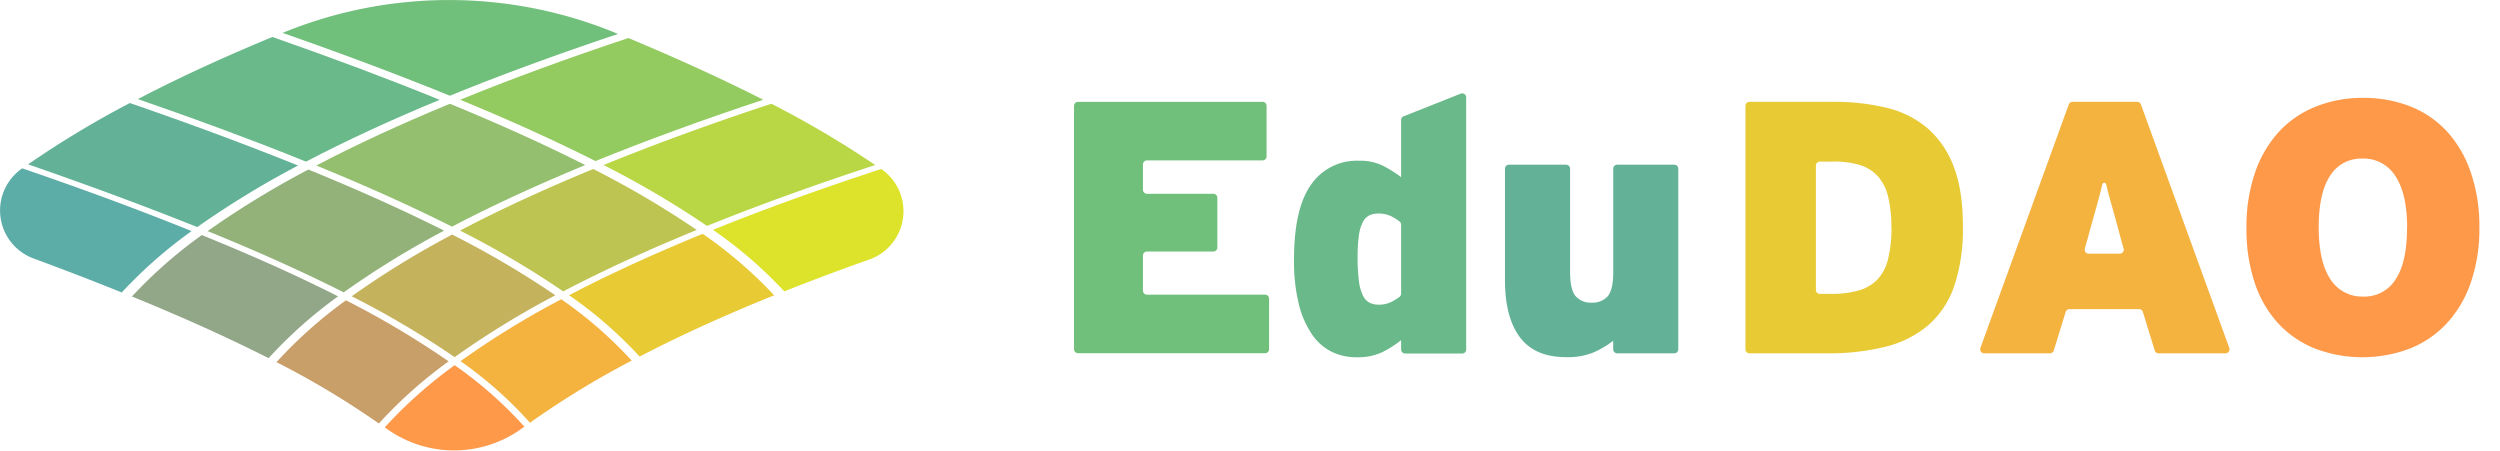 <svg width="280" height="50.46" fill="none" xmlns="http://www.w3.org/2000/svg" alt="EduDAO"><g clip-path="url(#EduDAO_svg__a)"><path d="M120.291 39.12V11.856a.448.448 0 0 1 .45-.45h20.669a.444.444 0 0 1 .446.45v5.657a.46.46 0 0 1-.129.318.448.448 0 0 1-.317.132h-12.949a.452.452 0 0 0-.451.45v2.841a.452.452 0 0 0 .451.45h7.432a.452.452 0 0 1 .451.45v5.568a.452.452 0 0 1-.451.45h-7.432a.451.451 0 0 0-.451.45v3.93a.452.452 0 0 0 .451.45h13.227a.45.45 0 0 1 .45.45v5.657a.448.448 0 0 1-.45.45h-20.959a.45.45 0 0 1-.438-.437Z" fill="#70BF7B"></path><path d="M156.926 39.133v-1.04c-.67.541-1.4 1.004-2.175 1.38a6.51 6.51 0 0 1-2.817.54 6.332 6.332 0 0 1-2.756-.602 5.802 5.802 0 0 1-2.215-1.932 10.362 10.362 0 0 1-1.491-3.401 20.072 20.072 0 0 1-.541-5.01c0-3.808.636-6.603 1.909-8.388a6.222 6.222 0 0 1 5.377-2.677c.938-.03 1.871.169 2.715.581.699.361 1.366.782 1.994 1.257v-6.407a.447.447 0 0 1 .283-.409l6.388-2.534a.445.445 0 0 1 .614.41v28.244a.448.448 0 0 1-.45.45h-6.38a.454.454 0 0 1-.424-.285.447.447 0 0 1-.031-.177Zm0-13.979a.446.446 0 0 0-.18-.356 5.958 5.958 0 0 0-.967-.598 3.274 3.274 0 0 0-1.429-.282 2.264 2.264 0 0 0-.987.204c-.314.168-.568.43-.725.75a4.54 4.54 0 0 0-.442 1.502 17.236 17.236 0 0 0-.143 2.456c-.01.874.038 1.748.143 2.616.056.566.205 1.12.442 1.637.156.345.417.632.746.819.314.151.659.227 1.007.22.478.013.953-.084 1.388-.282.341-.169.666-.367.971-.593a.449.449 0 0 0 .129-.16.45.45 0 0 0 .047-.2v-7.733Z" fill="#69B98A"></path><path d="M180.678 39.12v-.957c-.674.526-1.412.964-2.195 1.306a7.6 7.6 0 0 1-3.084.532c-2.334 0-4.058-.744-5.172-2.231-1.114-1.487-1.671-3.627-1.671-6.419V18.895a.452.452 0 0 1 .451-.45h6.392a.451.451 0 0 1 .451.45V30.44c0 1.364.214 2.282.643 2.754a2.278 2.278 0 0 0 1.773.705 2.315 2.315 0 0 0 1.769-.684c.409-.459.647-1.355.647-2.698v-11.62a.45.45 0 0 1 .274-.416.451.451 0 0 1 .172-.035h6.389a.45.45 0 0 1 .45.45v20.226a.448.448 0 0 1-.45.45h-6.385a.446.446 0 0 1-.454-.45Z" fill="#63B298"></path><path d="M219.843 25.326a20.068 20.068 0 0 1-.966 6.7 10.169 10.169 0 0 1-2.895 4.385 11.719 11.719 0 0 1-4.771 2.415 26.133 26.133 0 0 1-6.585.745h-8.686a.45.45 0 0 1-.45-.45V11.854a.448.448 0 0 1 .45-.45h9.419c2.02-.02 4.035.21 5.999.684 1.685.4 3.251 1.192 4.57 2.313a10.695 10.695 0 0 1 2.9 4.285c.68 1.774 1.018 3.987 1.015 6.64Zm-8.01.123a14.159 14.159 0 0 0-.344-3.34 5.35 5.35 0 0 0-1.105-2.297 4.506 4.506 0 0 0-2.011-1.306 9.633 9.633 0 0 0-3.059-.41h-1.482a.45.45 0 0 0-.451.451v13.918a.448.448 0 0 0 .451.45h1.228c1.045.02 2.087-.108 3.096-.38a4.707 4.707 0 0 0 2.117-1.229 5.077 5.077 0 0 0 1.188-2.292 14.65 14.65 0 0 0 .385-3.565h-.013Z" fill="#E8CA35"></path><path d="M241.331 39.252 240 34.937a.458.458 0 0 0-.434-.315h-7.781a.453.453 0 0 0-.43.315l-1.331 4.315a.452.452 0 0 1-.409.319h-7.4a.452.452 0 0 1-.41-.602l9.898-27.27a.45.45 0 0 1 .41-.295h7.26a.451.451 0 0 1 .41.295l9.898 27.27a.448.448 0 0 1-.052.405.452.452 0 0 1-.358.197h-7.531a.448.448 0 0 1-.409-.32Zm-3.846-12.69c-.241-.913-.458-1.703-.643-2.374-.184-.671-.356-1.273-.503-1.81a45.729 45.729 0 0 1-.385-1.469l-.062-.266a.226.226 0 0 0-.438 0l-.061.287c-.111.454-.238.95-.385 1.486-.148.536-.316 1.142-.504 1.813s-.409 1.449-.643 2.333l-.36 1.277a.449.449 0 0 0 .434.573h3.477a.455.455 0 0 0 .36-.178.45.45 0 0 0 .074-.395l-.361-1.277Z" fill="#F4B23F"></path><path d="M277.691 25.449a18.506 18.506 0 0 1-.966 6.213 12.882 12.882 0 0 1-2.699 4.569 11.327 11.327 0 0 1-4.144 2.816 14.975 14.975 0 0 1-10.529.02 11.299 11.299 0 0 1-4.124-2.775 12.504 12.504 0 0 1-2.678-4.548 18.861 18.861 0 0 1-.946-6.218 18.48 18.48 0 0 1 .967-6.213 12.865 12.865 0 0 1 2.682-4.569 11.318 11.318 0 0 1 4.144-2.816 14.016 14.016 0 0 1 5.275-.966c1.795-.02 3.578.301 5.254.946a11.116 11.116 0 0 1 4.095 2.775 12.802 12.802 0 0 1 2.678 4.548c.683 2 1.018 4.104.991 6.218Zm-8.092.077c0-2.546-.435-4.476-1.306-5.792a4.178 4.178 0 0 0-3.686-1.973 4.095 4.095 0 0 0-3.64 1.932c-.847 1.286-1.27 3.204-1.27 5.756 0 2.551.43 4.482 1.29 5.792a4.177 4.177 0 0 0 3.686 1.973 4.099 4.099 0 0 0 3.64-1.932c.849-1.283 1.274-3.201 1.274-5.756h.012Z" fill="#FF994A"></path><path d="m2.486 18.854-.115.082a5.731 5.731 0 0 0 1.38 10.012 345.155 345.155 0 0 1 9.886 3.807 51.38 51.38 0 0 1 7.822-6.872c-5.742-2.323-12.066-4.666-18.973-7.029Z" fill="#5CACA7"></path><path d="M22.601 26.329a51.62 51.62 0 0 0-7.822 6.877c5.695 2.325 10.796 4.628 15.304 6.91a50.46 50.46 0 0 1 7.78-6.923c-4.507-2.284-9.594-4.572-15.262-6.864Z" fill="#92A688"></path><path d="M38.744 33.636a50.54 50.54 0 0 0-7.78 6.925 94.853 94.853 0 0 1 11.466 6.87 50.935 50.935 0 0 1 7.817-6.96 98.665 98.665 0 0 0-11.503-6.835Z" fill="#C99F69"></path><path d="M50.923 40.901a51.072 51.072 0 0 0-7.83 6.959l.094.07a12.953 12.953 0 0 0 15.377-.025l.164-.123a45.648 45.648 0 0 0-7.805-6.88Z" fill="#FF994A"></path><path d="M14.542 11.54a107.765 107.765 0 0 0-11.393 6.868c6.896 2.388 13.211 4.73 18.944 7.024a102.533 102.533 0 0 1 11.29-6.893c-5.7-2.3-11.98-4.634-18.841-7Z" fill="#63B298"></path><path d="M34.538 18.99a100.82 100.82 0 0 0-11.286 6.893c5.66 2.303 10.74 4.59 15.242 6.86a99.178 99.178 0 0 1 11.245-6.91c-4.507-2.267-9.574-4.549-15.2-6.844Z" fill="#93B27A"></path><path d="M50.64 26.271a99.473 99.473 0 0 0-11.249 6.914 99.507 99.507 0 0 1 11.524 6.816A98.361 98.361 0 0 1 62.2 33.07a103.04 103.04 0 0 0-11.56-6.8Z" fill="#C4B25D"></path><path d="M62.86 33.517a97.954 97.954 0 0 0-11.282 6.93 45.496 45.496 0 0 1 7.78 6.897 98.986 98.986 0 0 1 11.39-6.959 46.796 46.796 0 0 0-7.888-6.868Z" fill="#F4B23F"></path><path d="M30.505 4.138c-5.627 2.33-10.648 4.646-15.066 6.96 6.855 2.365 13.134 4.7 18.837 7.003 4.402-2.305 9.378-4.613 14.964-6.922-5.679-2.314-11.924-4.66-18.735-7.04Z" fill="#69B98A"></path><path d="M50.386 11.621c-5.585 2.309-10.572 4.615-14.959 6.918 5.635 2.3 10.7 4.582 15.193 6.844 4.39-2.3 9.35-4.6 14.923-6.897-4.497-2.273-9.549-4.562-15.157-6.865Z" fill="#93BF6E"></path><path d="M66.443 18.928c-5.569 2.295-10.543 4.594-14.922 6.897a101.98 101.98 0 0 1 11.556 6.808c4.398-2.3 9.385-4.595 14.96-6.881a105.519 105.519 0 0 0-11.594-6.824Z" fill="#BEC451"></path><path d="M78.704 26.19c-5.585 2.281-10.575 4.573-14.967 6.876a47.025 47.025 0 0 1 7.903 6.87c4.431-2.305 9.419-4.59 15.066-6.861a48.72 48.72 0 0 0-8.002-6.885Z" fill="#E8CA35"></path><path d="m31.823 3.614-.168.07c6.812 2.382 13.056 4.728 18.731 7.037 5.663-2.31 11.942-4.615 18.838-6.918l-.23-.094a49.058 49.058 0 0 0-37.17-.095Z" fill="#70BF7B"></path><path d="M70.375 4.257c-6.905 2.3-13.184 4.605-18.838 6.914 5.605 2.309 10.656 4.598 15.152 6.869 5.649-2.295 11.911-4.585 18.789-6.87-4.505-2.286-9.54-4.59-15.103-6.913Z" fill="#94CB60"></path><path d="M86.387 11.617c-6.883 2.279-13.147 4.567-18.793 6.865a105.58 105.58 0 0 1 11.59 6.82c5.664-2.285 11.944-4.558 18.837-6.82a109.7 109.7 0 0 0-11.634-6.865Z" fill="#B9D745"></path><path d="M98.693 18.928c-6.908 2.26-13.187 4.531-18.838 6.815a48.362 48.362 0 0 1 7.981 6.89 260.065 260.065 0 0 1 9.534-3.57 5.733 5.733 0 0 0 3.357-7.661 5.73 5.73 0 0 0-1.936-2.405l-.098-.07Z" fill="#DDE32A"></path></g><defs><clipPath id="EduDAO_svg__a"><path fill="#fff" d="M0 0h280v50.459H0z"></path></clipPath></defs></svg>